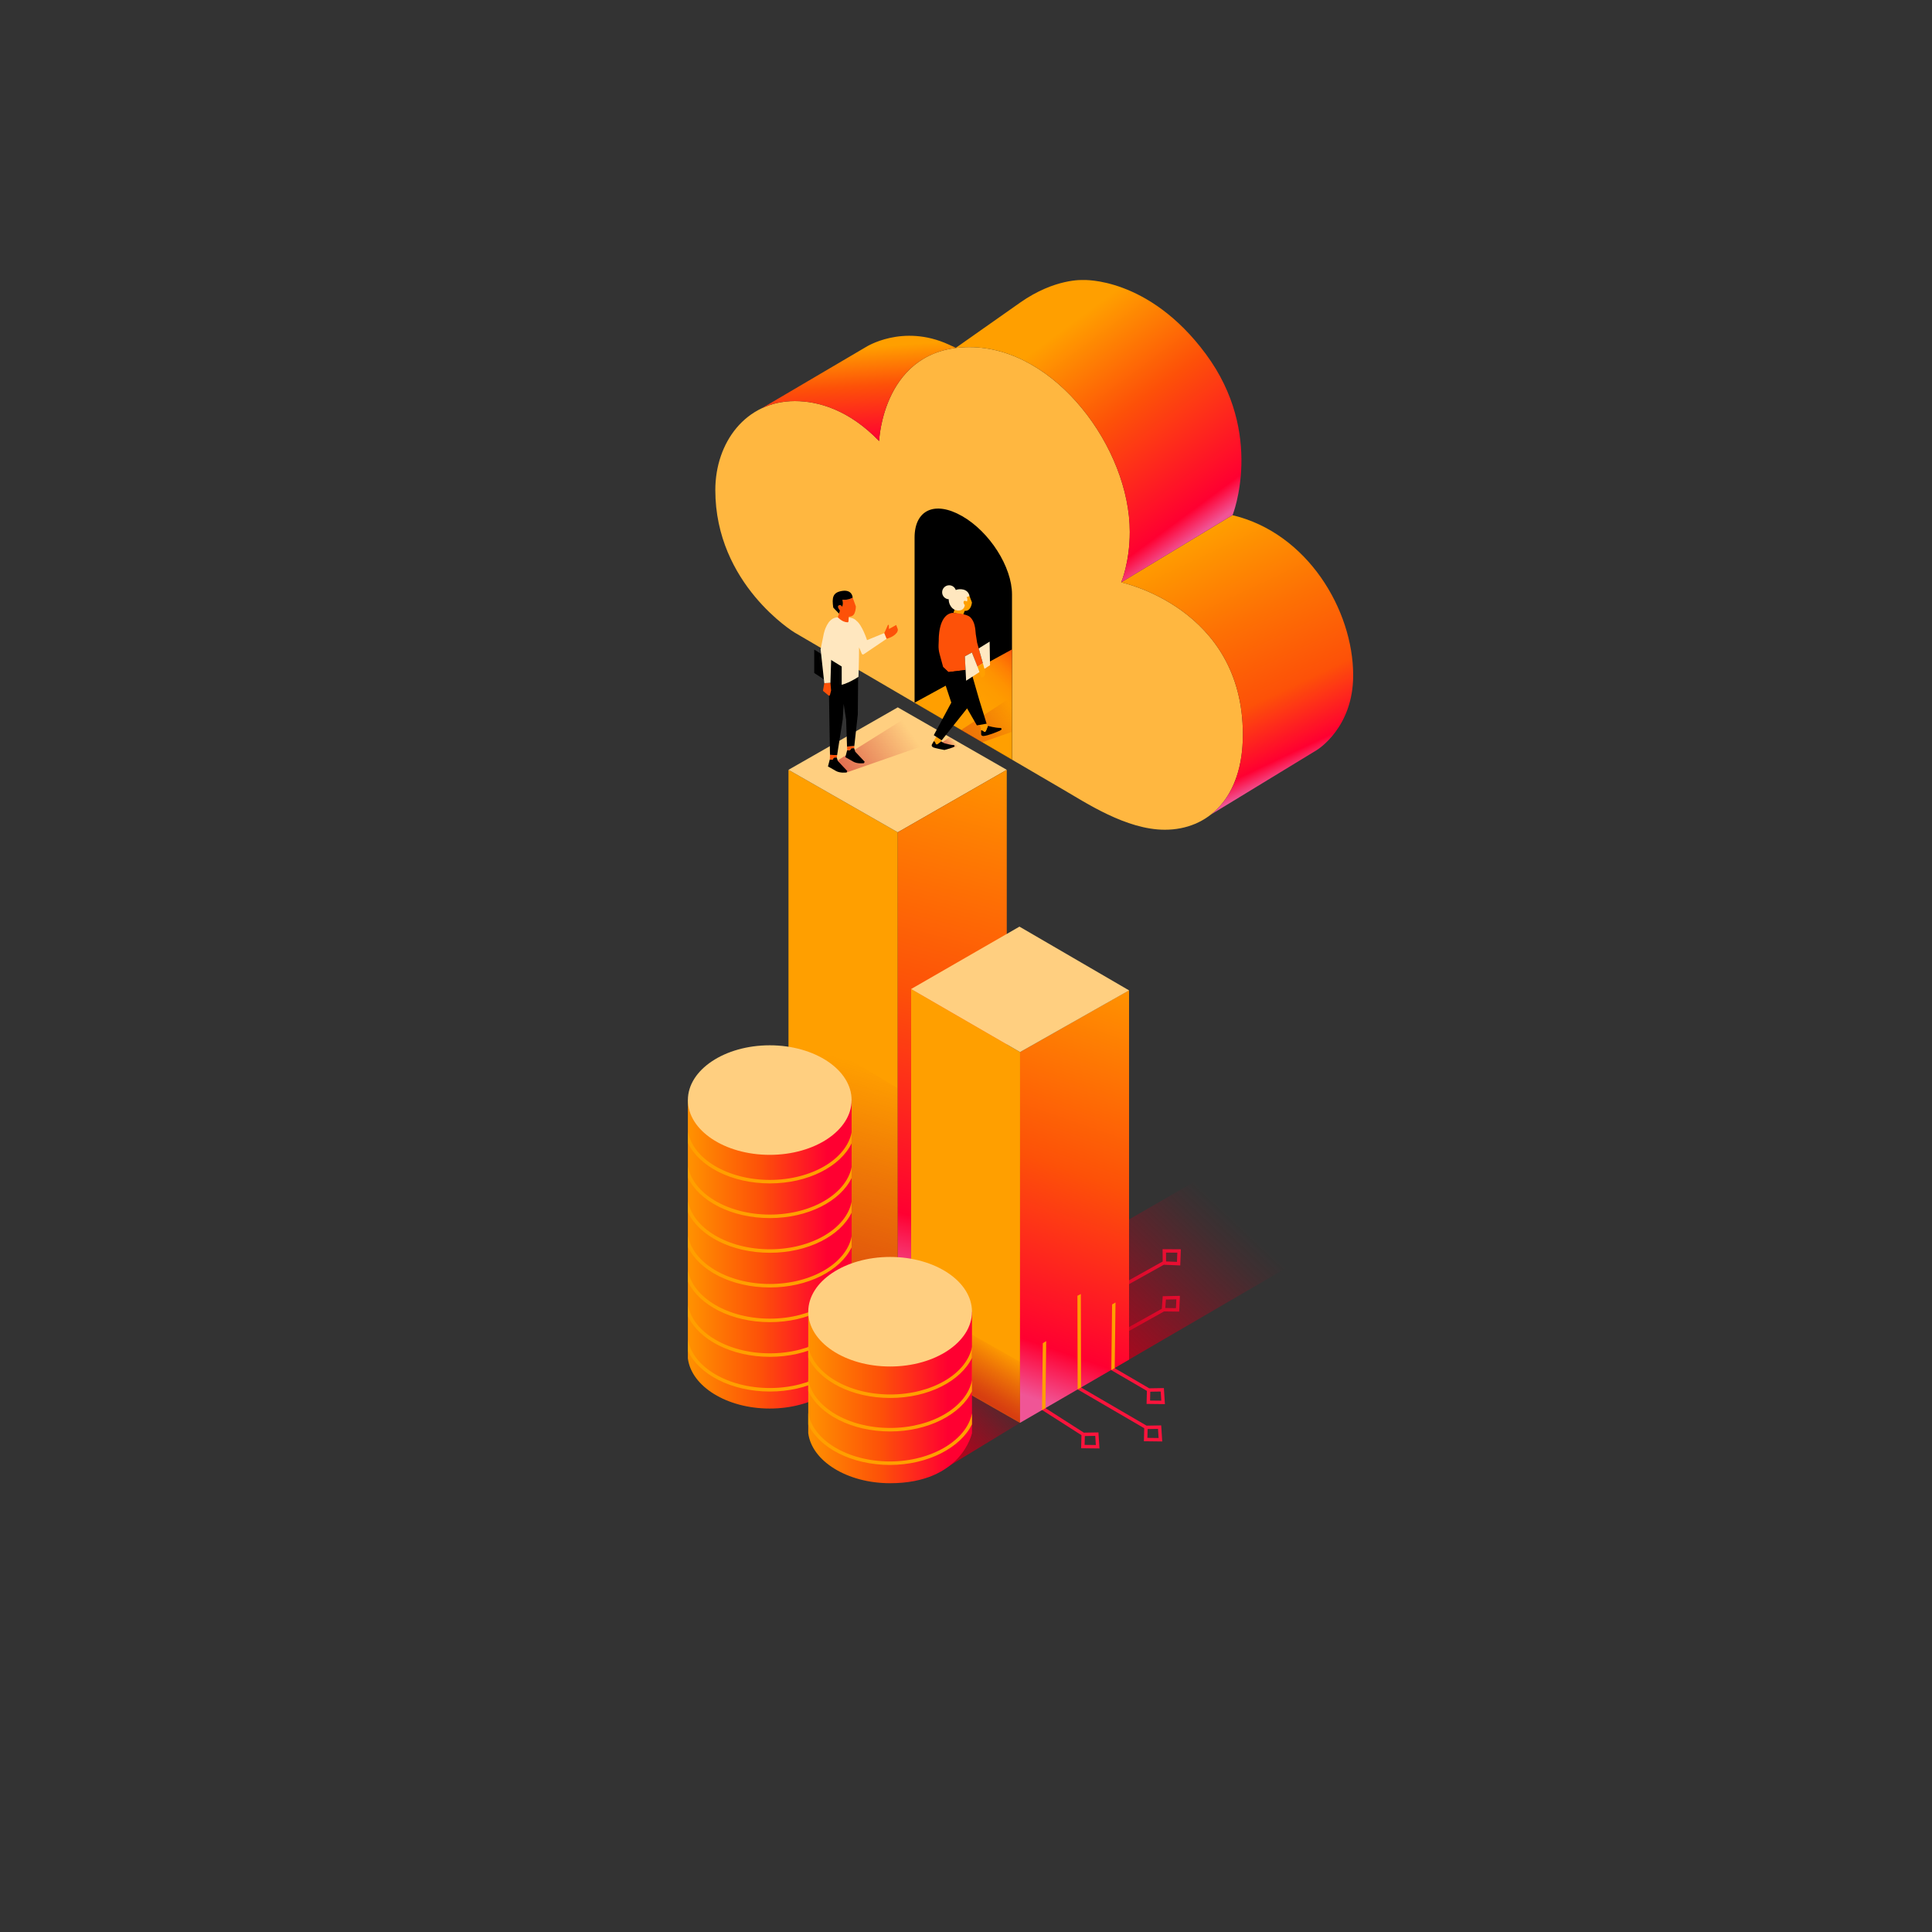 <?xml version="1.0" encoding="UTF-8"?>
<svg xmlns="http://www.w3.org/2000/svg" xmlns:xlink="http://www.w3.org/1999/xlink" viewBox="0 0 720 720">
  <rect x="0" y="0" width="720" height="720" fill="#333333" stroke="none"/>
  <defs>
    <style>
      .q {
        fill: url(#k);
      }

      .r {
        fill: url(#j);
      }

      .s {
        fill: url(#i);
      }

      .t {
        fill: url(#h);
      }

      .u {
        fill: url(#m);
      }

      .v {
        fill: url(#l);
      }

      .w {
        fill: url(#g);
      }

      .x {
        fill: url(#e);
      }

      .y {
        fill: url(#c);
      }

      .z {
        fill: url(#b);
      }

      .aa {
        fill: url(#n);
        mix-blend-mode: multiply;
        opacity: .27;
      }

      .ab {
        fill: #ffb740;
      }

      .ac {
        fill: #ffe7bf;
      }

      .ad {
        isolation: isolate;
      }

      .ae {
        fill: #ff9f00;
      }

      .af {
        fill: #ffe8c2;
      }

      .ag {
        fill: #fd5108;
      }

      .ah {
        fill: #fa143c;
      }

      .ai {
        fill: url(#o);
      }

      .ai, .aj {
        opacity: .45;
      }

      .aj {
        fill: url(#p);
      }

      .ak {
        fill: url(#f);
        opacity: .61;
      }

      .al {
        fill: url(#d);
        opacity: .51;
      }

      .am {
        fill: #ffcf80;
      }
    </style>
    <linearGradient id="b" x1="-6596.422" y1="-7311.288" x2="-6566.533" y2="-7343.739" gradientTransform="translate(6936.18 7846.789)" gradientUnits="userSpaceOnUse">
      <stop offset=".027" stop-color="#be001a"/>
      <stop offset=".182" stop-color="#be001a" stop-opacity=".857"/>
      <stop offset=".515" stop-color="#be001a" stop-opacity=".489"/>
      <stop offset=".922" stop-color="#be001a" stop-opacity="0"/>
    </linearGradient>
    <linearGradient id="c" x1="-6553.991" y1="-7557.529" x2="-6604.108" y2="-7365.492" gradientTransform="translate(6936.18 7846.789)" gradientUnits="userSpaceOnUse">
      <stop offset="0" stop-color="#ff9200"/>
      <stop offset=".444" stop-color="#fd5108"/>
      <stop offset=".853" stop-color="#ff0031"/>
      <stop offset=".978" stop-color="#f05596"/>
    </linearGradient>
    <linearGradient id="d" x1="-6608.713" y1="-7456.613" x2="-6633.054" y2="-7363.344" gradientTransform="translate(6936.18 7846.789)" gradientUnits="userSpaceOnUse">
      <stop offset=".078" stop-color="#be001a" stop-opacity="0"/>
      <stop offset=".485" stop-color="#be001a" stop-opacity=".489"/>
      <stop offset=".818" stop-color="#be001a" stop-opacity=".857"/>
      <stop offset=".973" stop-color="#be001a"/>
    </linearGradient>
    <linearGradient id="e" x1="-6532.543" y1="-7336.42" x2="-6473.591" y2="-7399.238" gradientTransform="translate(6936.18 7846.789)" gradientUnits="userSpaceOnUse">
      <stop offset=".027" stop-color="#be001a"/>
      <stop offset=".246" stop-color="#be001a" stop-opacity=".721"/>
      <stop offset=".571" stop-color="#be001a" stop-opacity=".335"/>
      <stop offset=".805" stop-color="#be001a" stop-opacity=".093"/>
      <stop offset=".922" stop-color="#be001a" stop-opacity="0"/>
    </linearGradient>
    <linearGradient id="f" x1="-6569.613" y1="-7325.263" x2="-6558.395" y2="-7343.994" xlink:href="#b"/>
    <linearGradient id="g" x1="-6508.681" y1="-7475.07" x2="-6560.818" y2="-7325.321" xlink:href="#c"/>
    <linearGradient id="h" x1="-6679.828" y1="-7379.345" x2="-6618.811" y2="-7379.345" gradientTransform="translate(6936.18 7846.789)" gradientUnits="userSpaceOnUse">
      <stop offset="0" stop-color="#ff9200"/>
      <stop offset=".444" stop-color="#fd5108"/>
      <stop offset=".853" stop-color="#ff0031"/>
    </linearGradient>
    <linearGradient id="i" x1="-6634.969" y1="-7325.993" x2="-6573.952" y2="-7325.993" xlink:href="#h"/>
    <linearGradient id="j" x1="-13443.624" y1="-15981.524" x2="-13485.281" y2="-16069.617" gradientTransform="translate(13929.146 16268.902)" gradientUnits="userSpaceOnUse">
      <stop offset=".009" stop-color="#f05596"/>
      <stop offset=".081" stop-color="#ff0031"/>
      <stop offset=".311" stop-color="#fd5108"/>
      <stop offset=".622" stop-color="#fd7104"/>
      <stop offset="1" stop-color="#ff9f00"/>
    </linearGradient>
    <linearGradient id="k" x1="-6614.558" y1="-7682.224" x2="-6617.285" y2="-7723.42" gradientTransform="translate(6936.18 7846.789)" gradientUnits="userSpaceOnUse">
      <stop offset="0" stop-color="#ff0031"/>
      <stop offset=".5" stop-color="#fd5108"/>
      <stop offset=".849" stop-color="#ff9f00"/>
    </linearGradient>
    <linearGradient id="l" x1="-6485.468" y1="-7649.137" x2="-6550.288" y2="-7736.934" gradientTransform="translate(6936.18 7846.789)" gradientUnits="userSpaceOnUse">
      <stop offset=".009" stop-color="#f05596"/>
      <stop offset=".09" stop-color="#ff0031"/>
      <stop offset=".5" stop-color="#fd5108"/>
      <stop offset=".849" stop-color="#ff9f00"/>
    </linearGradient>
    <linearGradient id="m" x1="-6553.247" y1="-7599.717" x2="-6568.98" y2="-7583.025" gradientTransform="translate(6936.18 7846.789)" gradientUnits="userSpaceOnUse">
      <stop offset="0" stop-color="#fd5108"/>
      <stop offset=".148" stop-color="#fd6a05"/>
      <stop offset=".325" stop-color="#fe8103"/>
      <stop offset=".516" stop-color="#fe9201"/>
      <stop offset=".727" stop-color="#fe9b00"/>
      <stop offset="1" stop-color="#ff9f00"/>
    </linearGradient>
    <linearGradient id="n" x1="-13495.618" y1="-16007.392" x2="-13475.254" y2="-16021.091" gradientTransform="translate(13855.532 16284.971)" gradientUnits="userSpaceOnUse">
      <stop offset=".06" stop-color="#be001a"/>
      <stop offset=".155" stop-color="#be001a" stop-opacity=".968"/>
      <stop offset=".283" stop-color="#be001a" stop-opacity=".879"/>
      <stop offset=".429" stop-color="#be001a" stop-opacity=".732"/>
      <stop offset=".59" stop-color="#be001a" stop-opacity=".526"/>
      <stop offset=".758" stop-color="#be001a" stop-opacity=".267"/>
      <stop offset=".91" stop-color="#be001a" stop-opacity="0"/>
    </linearGradient>
    <linearGradient id="o" x1="-6584.327" y1="-7567.349" x2="-6579.782" y2="-7570.574" gradientTransform="translate(6936.18 7846.789)" xlink:href="#n"/>
    <linearGradient id="p" x1="-6620.694" y1="-7555.96" x2="-6591.01" y2="-7576.313" gradientTransform="translate(6936.18 7846.789)" gradientUnits="userSpaceOnUse">
      <stop offset=".06" stop-color="#be001a"/>
      <stop offset=".271" stop-color="#be001a" stop-opacity=".746"/>
      <stop offset=".749" stop-color="#be001a" stop-opacity=".11"/>
      <stop offset=".829" stop-color="#be001a" stop-opacity="0"/>
    </linearGradient>
  </defs>
  <g class="ad">
    <g id="a" data-name="Layer 1">
      <g>
        <g>
          <path class="ah" d="M432.969,487.741l-20.665,11.532.619,1.109,20.889-11.657,5.639.077.27-5.874-6.402.135-.349,4.678ZM434.499,484.309l3.891-.083-.151,3.289-3.976-.055.236-3.151Z"/>
          <path class="ah" d="M433.262,465.529l.032,4.59-27.705,15.461.619,1.109,27.504-15.348,6.133.249.222-6.016-6.804-.043ZM438.623,470.27l-4.059-.166-.023-3.296,4.209.029-.127,3.434Z"/>
          <path class="ah" d="M403.918,533.91l-15.839-10.128-.685,1.069,15.634,9.997-.124,4.872,6.835.083-.386-5.985-5.436.092ZM404.206,538.465l.084-3.29,3.873-.067.22,3.408-4.177-.051Z"/>
          <path class="ah" d="M428.293,517.384l-20.66-12.036-.639,1.096,20.421,11.897-.123,4.854,6.835.082-.386-5.984-5.448.091ZM428.595,521.94l.084-3.292,3.873-.066.22,3.407-4.177-.05Z"/>
          <path class="ah" d="M427.296,531.298l-27.76-16.173-.639,1.096,27.522,16.035-.124,4.852,6.835.083-.386-5.985-5.449.092ZM427.598,535.853l.084-3.29,3.873-.067.22,3.408-4.177-.051Z"/>
        </g>
        <g>
          <g>
            <g>
              <polygon class="z" points="380.139 530.244 335.093 504.564 325.599 512.289 351.948 547.384 380.139 530.244"/>
              <polygon class="ae" points="334.574 310.169 293.845 286.89 293.845 477.664 334.574 500.814 334.574 310.169"/>
              <polygon class="am" points="334.574 310.169 293.845 286.89 334.574 263.611 375.192 286.89 334.574 310.169"/>
              <polygon class="y" points="334.574 310.169 375.192 286.89 375.192 477.613 334.574 500.814 334.574 310.169"/>
              <polygon class="al" points="293.845 381.138 293.845 477.664 334.574 500.814 334.574 405.553 293.845 381.138"/>
            </g>
            <g>
              <polygon class="x" points="521.524 447.992 474.204 423.652 368.511 484.557 414.153 510.517 521.524 447.992"/>
              <polygon class="ae" points="380.153 392.075 339.554 368.577 339.554 507.099 380.139 530.244 380.153 392.075"/>
              <polygon class="ak" points="362.227 497.392 362.228 520.033 380.139 530.244 380.217 507.527 362.227 497.392"/>
              <polygon class="w" points="380.153 392.075 420.767 369.04 420.767 506.685 380.139 530.244 380.153 392.075"/>
              <polygon class="am" points="379.92 345.326 339.554 368.577 380.153 392.075 420.767 369.088 379.92 345.326"/>
            </g>
          </g>
          <g>
            <polygon class="ae" points="389.603 524.757 388.332 525.501 388.623 500.556 389.893 499.789 389.603 524.757"/>
            <polygon class="ae" points="415.429 509.853 414.152 510.591 414.45 486.12 415.72 485.395 415.429 509.853"/>
            <polygon class="ae" points="402.875 517.025 401.604 517.785 401.525 482.897 402.795 482.241 402.875 517.025"/>
          </g>
        </g>
        <g>
          <path class="t" d="M256.352,409.965v96.286c1.325,10.455,14.54,18.672,30.508,18.672,15.969,0,29.184-8.217,30.509-18.672v-96.286s-61.017,0-61.017,0Z"/>
          <ellipse class="am" cx="286.86" cy="409.965" rx="30.508" ry="20.412"/>
          <g>
            <path class="ae" d="M286.896,517.276c-15.755,0-28.763-7.896-30.508-18.022v4.253c4.127,8.731,16.238,15.074,30.508,15.074,14.197,0,26.249-6.28,30.436-14.941v-4.075c-1.956,9.976-14.844,17.712-30.436,17.712Z"/>
            <path class="ae" d="M286.896,504.349c-15.755,0-28.763-7.896-30.508-18.022v4.253c4.127,8.731,16.238,15.074,30.508,15.074,14.197,0,26.249-6.28,30.436-14.941v-4.075c-1.956,9.976-14.844,17.712-30.436,17.712Z"/>
            <path class="ae" d="M286.896,491.423c-15.755,0-28.763-7.896-30.508-18.022v4.253c4.127,8.731,16.238,15.074,30.508,15.074,14.197,0,26.249-6.28,30.436-14.941v-4.075c-1.956,9.976-14.844,17.712-30.436,17.712Z"/>
            <path class="ae" d="M286.896,478.497c-15.755,0-28.763-7.896-30.508-18.022v4.253c4.127,8.731,16.238,15.074,30.508,15.074,14.197,0,26.285-6.28,30.472-14.941v-4.075c-1.956,9.976-14.88,17.712-30.472,17.712Z"/>
            <path class="ae" d="M286.896,465.571c-15.755,0-28.763-7.896-30.508-18.022v4.253c4.127,8.731,16.238,15.074,30.508,15.074,14.197,0,26.285-6.28,30.472-14.941v-4.075c-1.956,9.976-14.88,17.712-30.472,17.712Z"/>
            <path class="ae" d="M286.896,452.644c-15.755,0-28.763-7.896-30.508-18.022v4.253c4.127,8.731,16.238,15.074,30.508,15.074,14.197,0,26.285-6.28,30.472-14.941v-4.075c-1.956,9.976-14.88,17.712-30.472,17.712Z"/>
            <path class="ae" d="M286.896,439.718c-15.755,0-28.763-7.896-30.508-18.022v4.253c4.127,8.731,16.238,15.074,30.508,15.074,14.197,0,26.285-6.28,30.472-14.941v-4.075c-1.956,9.976-14.88,17.712-30.472,17.712Z"/>
          </g>
        </g>
        <g>
          <path class="s" d="M301.211,488.841v45.239c1.325,10.455,14.54,18.671,30.508,18.671,26.678,0,30.508-18.671,30.508-18.671v-45.239h-61.016Z"/>
          <ellipse class="am" cx="331.719" cy="488.841" rx="30.508" ry="20.412"/>
          <path class="ae" d="M331.657,544.635c-15.723,0-28.705-7.896-30.446-18.022v4.253c4.119,8.731,16.205,15.074,30.446,15.074,14.168,0,26.391-6.488,30.57-15.149v-4.075c-1.953,9.976-15.01,17.919-30.57,17.919Z"/>
          <path class="ae" d="M331.711,532.156c-15.751,0-28.755-7.896-30.5-18.022v4.253c4.126,8.731,16.234,15.074,30.5,15.074,14.193,0,26.33-6.327,30.516-14.988v-4.075c-1.956,9.976-14.928,17.759-30.516,17.759Z"/>
          <path class="ae" d="M331.755,519.678c-15.774,0-28.797-7.896-30.544-18.022v4.253c4.132,8.731,16.258,15.074,30.544,15.074,14.214,0,26.28-6.28,30.472-14.941v-4.075c-1.959,9.976-14.861,17.712-30.472,17.712Z"/>
        </g>
        <g>
          <g>
            <path class="ab" d="M361.315,129.368c-32.34,0-33.696,34.991-33.696,34.991-11.305-11.706-22.755-14.883-31.382-14.883-18.4,0-29.66,15.521-29.66,33.131,0,35.149,29.498,53.094,29.498,53.094l99.664,58.273c8.928,5.175,23.961,15.243,38.361,15.243,15.96,0,29.083-11.641,29.083-35.495,0-47.211-45.354-56.691-45.354-56.691,0,0,3.203-7.356,3.203-18.834,0-31.089-27.716-68.828-59.717-68.828Z"/>
            <path class="r" d="M417.829,217.031s45.354,9.481,45.354,56.691c0,14.312-4.724,24.228-11.95,29.87l39.401-24.007c.467-.284,13.655-8.415,13.655-27.901,0-24.344-17.055-53.066-44.998-59.693q-.008-.002-41.462,25.04Z"/>
            <path class="q" d="M356.108,129.693c-27.283,3.53-28.49,34.666-28.49,34.666-11.305-11.706-22.755-14.883-31.382-14.883-4.576,0-8.711.96-12.34,2.673l38.734-22.779s13.694-8.865,30.96-.953l2.621,1.201-.104.073Z"/>
            <path class="v" d="M417.829,217.03s3.203-7.356,3.203-18.834c0-31.089-27.716-68.828-59.717-68.828-1.833,0-3.567.112-5.207.325h0s24.079-16.934,24.079-16.934c12.925-9.089,23.433-8.406,23.433-8.406,0,0,24.378-1.313,45.762,27.584,22.005,29.737,9.982,60.01,9.982,60.01l-41.536,25.085Z"/>
          </g>
          <g>
            <path d="M377.144,283.074l-36.307-21.2h0v-61.541c0-10.246,7.479-13.854,17.725-7.99h.004c10.246,5.864,18.577,18.927,18.577,29.172v5.75s0,13.32,0,13.32v42.488Z"/>
            <polygon class="u" points="340.838 261.874 377.144 242.018 377.144 283.074 340.838 261.874"/>
          </g>
        </g>
        <g>
          <g>
            <polygon class="aa" points="365.935 276.661 377.063 272.754 377.063 259.692 358.074 272.104 365.935 276.661"/>
            <polygon class="ai" points="353.888 274.699 349.779 277.63 352.027 279.431 359.091 277.603 353.888 274.699"/>
            <path class="ae" d="M361.334,222.179l.876,2.324s-.191,3.311-2.714,3.159l-.528,1.421-3.638-.681,1.382-4.177.488-1.911,4.134-.135Z"/>
            <path class="ac" d="M360.212,222.554l1.122-.374c-.585-3.002-3.967-2.83-5.141-2.303-.355-1.025-1.319-1.766-2.465-1.766-1.446,0-2.619,1.173-2.619,2.619,0,1.39,1.086,2.515,2.454,2.602-.041.945.296,1.734.45,2.048,1.383,2.817,3.963,2.052,4.03,2.034,1.415-.396,1.504-1.913,1.504-1.913-.255-.273-.514-.778-.451-1.164.142-.869,1.266-.167,1.266-.167.416-1.189-.152-1.616-.152-1.616Z"/>
            <polygon class="ae" points="350.846 275.8 350.57 278.378 347.275 277.512 348.897 274.559 350.846 275.8"/>
            <path d="M366.516,274.293c-.429.013-.889-.227-.876-.63l-0-1.513s.613-.022.922.374.684.238.879-.166.72-1.837.72-1.837c0,0,2.78.756,4.487.756,0,0,.569-.065.619.403s-1.433.951-1.433.951c0,0-3.472,1.52-5.318,1.66Z"/>
            <path class="ae" d="M366.562,272.525c.31.396.684.238.879-.166.194-.403.72-1.837.72-1.837l-.476-.82-2.519.426.474,2.022s.613-.022.922.374Z"/>
            <path class="ag" d="M364.148,239.529l-.504-3.18c-.185-2.314-.385-4.605-1.975-6.258-1.464-1.523-6.726-1.684-6.726-1.684-5.382.676-5.095,10.158-5.095,10.158l-.073,1.847c-.044,1.104.082,2.207.373,3.273l1.338,4.899h0l1.978,1.883,6.419-.797-.312-5.058,2.628-1.456,2.092,5.44,2.055-1.206-2.198-7.862Z"/>
            <polygon points="364.952 260.876 360.752 246.284 359.704 246.765 359.884 249.67 353.464 250.467 351.491 248.588 351.228 251.86 354.52 261.843 347.991 273.982 350.936 275.895 360.401 263.988 364.046 270.318 367.685 269.702 364.952 260.876"/>
            <path d="M355.141,277.651c-.837,0-2.337-.479-3.236-.664v.004c-.593-.293-1.08-.58-1.059-.735,0,0-.993.764-1.362,1.018-.369.254-.773.205-.845-.292-.072-.497-.615-.782-.615-.782l-.75,1.313c-.211.344.069.78.448.981.772.367,4.222.995,4.222.995,0,0,3.866-.966,3.815-1.434-.05-.468-.619-.403-.619-.403Z"/>
            <polygon class="af" points="368.805 239.117 364.732 241.65 366.282 247.159 364.291 248.448 362.199 243.157 359.572 244.613 360.047 253.681 368.952 247.908 368.805 239.117"/>
            <path class="ae" d="M366.282,247.159l.596,2.097c.081.191.129.394.142.602l.085,1.356s-.211,1.507-1.529,1.197l-.612-2.096-.673-1.866,1.991-1.289Z"/>
          </g>
          <g>
            <polygon class="aj" points="315.502 287.873 353.571 274.597 339.558 266.245 309.291 285.196 315.502 287.873"/>
            <polygon points="319.817 250.574 319.679 266.245 318.37 278.057 315.665 278.222 315.317 268.17 314.4 262.303 314.076 267.98 311.971 281.422 309.313 281.328 309.102 269.198 308.853 252.154 319.817 250.574"/>
            <path class="ac" d="M329.563,235.92l-6.446,2.636s-1.789-5.607-3.953-7.204c-.002-.002-.004-.003-.006-.004-1.661-1.971-5.997-1.105-5.997-1.105-3.4.727-3.493,4.408-3.493,4.408l-.122,7.199-.759,7.816s-.001,6.289,3.446,5.864c3.447-.424,7.696-3.304,7.696-3.304,0,0,.223-6.305.221-10.971l1.024,2.369c.117.27.449.371.696.211l8.562-5.793-.867-2.12Z"/>
            <path class="ag" d="M334.537,234.35l-.56-1.439-2.691,1.504-.054-1.56-.327.056-.985,2.215-.416.823.06-.028.867,2.12c.594-.144,2.576-.716,3.748-2.222,0,0,.616-.774.359-1.469Z"/>
            <polygon points="303.438 242.084 313.677 248.387 313.677 257.528 303.438 250.808 303.438 242.084"/>
            <path class="ac" d="M312.027,237.844s-1.112,5.735-2.245,6.886l-.306,9.776-2.28.082-1.377-12.591,1.203-5.938c.219-.936,1.39-5.296,4.381-5.891l1.754-.249.413,7.952-1.543-.026Z"/>
            <polygon class="ag" points="307.197 254.597 306.69 257.457 308.903 259.278 309.265 259.152 309.724 257.308 309.475 254.506 307.197 254.597"/>
            <path d="M315.723,279.543l1.007.086.493-.776,1.086-.046.407,1.326,3.518,3.746-.253.532s-2.455.378-4.097-.626c-1.642-1.005-2.848-1.592-2.848-1.592l.687-2.65Z"/>
            <polygon class="ag" points="315.723 279.543 316.73 279.629 317.222 278.852 318.308 278.807 318.343 278.919 318.37 278.057 315.665 278.222 315.713 279.58 315.723 279.543"/>
            <path d="M309.245,283.005l1.007.086.493-.776,1.086-.046.407,1.326,3.518,3.746-.253.532s-2.455.378-4.097-.626c-1.642-1.005-2.848-1.592-2.848-1.592l.687-2.65Z"/>
            <polygon class="ag" points="309.245 283.005 310.252 283.091 310.744 282.315 311.83 282.269 311.855 282.349 311.971 281.422 309.313 281.328 309.241 283.019 309.245 283.005"/>
            <path class="ag" d="M313.925,223.505s.522,1.586-.126,2.649c0,0-.396-.991-1.207-.523s.451,1.91.451,1.91l-.811,2.505s1.519,1.789,3.593,1.871c.199.008.364-.156.378-.355l.125-1.758.492-.037c.737-.056,1.369-.531,1.637-1.22.254-.651.496-1.539.496-2.555l-1.189-3.28s-1.586,1.027-3.838.793Z"/>
            <path d="M313.042,227.541s-1.261-1.442-.451-1.91c.811-.469,1.207.523,1.207.523.649-1.063.127-2.649.127-2.649,2.252.234,3.838-.793,3.838-.793,0,0-.08-3.211-4.181-2.45-3.214.596-3.595,2.45-3.055,6.164l2.143,2.264.372-1.149Z"/>
          </g>
        </g>
      </g>
    </g>
  </g>
</svg>